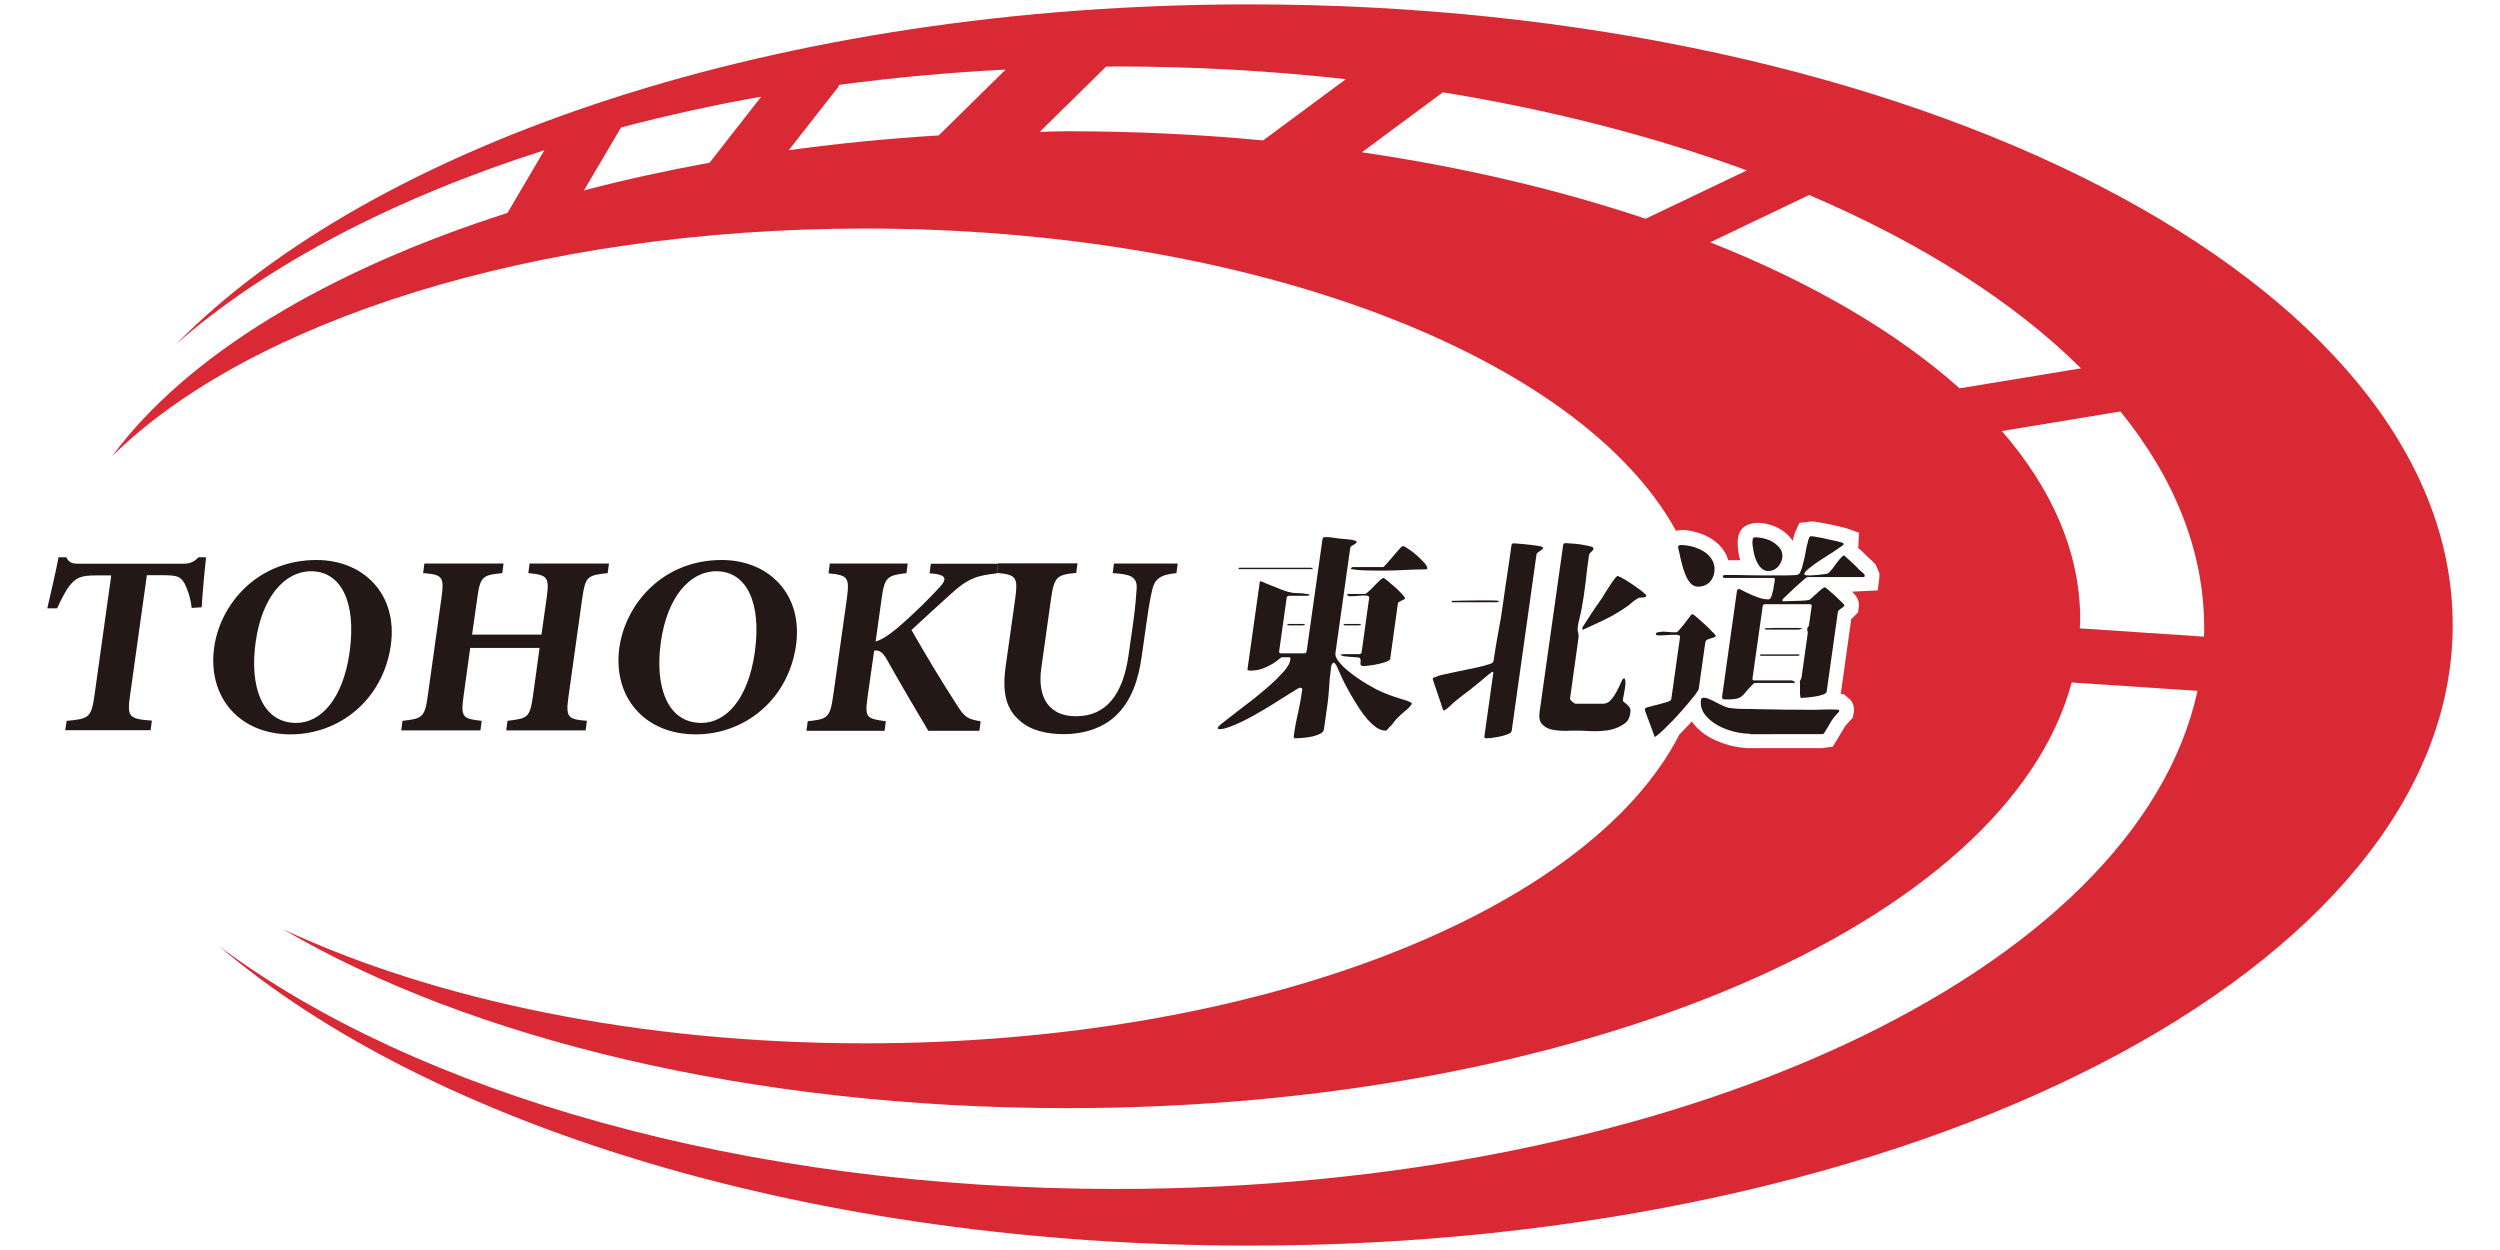 <?xml version="1.0" encoding="utf-8"?>
<!-- Generator: Adobe Illustrator 28.0.0, SVG Export Plug-In . SVG Version: 6.00 Build 0)  -->
<svg version="1.1" id="图层_1" xmlns="http://www.w3.org/2000/svg" xmlns:xlink="http://www.w3.org/1999/xlink" x="0px" y="0px"
	 viewBox="0 0 120 60" style="enable-background:new 0 0 120 60;" xml:space="preserve">
<style type="text/css">
	.st0{fill:#231815;}
	.st1{fill:#D82934;}
</style>
<g>
	<g>
		<path class="st0" d="M9.2,29.18c-0.06-0.57-0.26-1.03-0.36-1.21c-0.18-0.26-0.27-0.36-1-0.36H7.05l-0.81,5.79
			c-0.15,1.03-0.03,1.11,1.05,1.19l-0.06,0.46H3.13L3.2,34.6c1.06-0.09,1.18-0.16,1.33-1.19l0.81-5.79H4.59
			c-0.69,0-0.91,0.11-1.18,0.41C3.2,28.26,2.97,28.7,2.74,29.2H2.27c0.21-0.9,0.43-1.86,0.54-2.45h0.37
			c0.15,0.28,0.29,0.31,0.66,0.31h4.93c0.33,0,0.52-0.07,0.76-0.31h0.36c-0.06,0.52-0.16,1.6-0.21,2.4L9.2,29.18z"/>
		<path class="st0" d="M15.19,26.88c2.28,0,3.91,1.66,3.57,4.09c-0.37,2.62-2.47,4.28-4.81,4.28c-2.47,0-4-1.8-3.67-4.18
			C10.58,28.96,12.38,26.88,15.19,26.88z M14.93,27.42c-1.26,0-2.36,1.23-2.66,3.41c-0.29,2.08,0.28,3.87,1.95,3.87
			c1.17,0,2.24-1.13,2.56-3.39C17.12,28.88,16.36,27.42,14.93,27.42z"/>
		<path class="st0" d="M29.17,27.51c-0.98,0.1-1.07,0.17-1.22,1.19l-0.66,4.72c-0.14,1.02-0.05,1.1,0.88,1.18l-0.06,0.46H24.3
			l0.06-0.46c0.99-0.12,1.07-0.16,1.22-1.18l0.32-2.32h-3.33l-0.32,2.32c-0.14,1.02-0.04,1.08,0.87,1.18l-0.06,0.46h-3.8l0.06-0.46
			c0.93-0.1,1.07-0.16,1.21-1.18l0.66-4.72c0.14-1.02,0.05-1.12-0.88-1.19l0.06-0.46h3.8l-0.06,0.46c-0.95,0.09-1.06,0.17-1.2,1.19
			l-0.25,1.76h3.33l0.25-1.76c0.14-1.02,0.03-1.1-0.88-1.19l0.06-0.46h3.81L29.17,27.51z"/>
		<path class="st0" d="M34.64,26.88c2.28,0,3.91,1.66,3.57,4.09c-0.37,2.62-2.47,4.28-4.81,4.28c-2.47,0-4-1.8-3.67-4.18
			C30.04,28.96,31.83,26.88,34.64,26.88z M34.38,27.42c-1.26,0-2.36,1.23-2.66,3.41c-0.29,2.08,0.28,3.87,1.95,3.87
			c1.17,0,2.24-1.13,2.56-3.39C36.57,28.88,35.81,27.42,34.38,27.42z"/>
		<path class="st0" d="M39.83,27.05h3.74l-0.06,0.46c-0.9,0.11-1.05,0.17-1.19,1.21l-0.29,2.07c0.27-0.07,0.59-0.27,1.05-0.65
			c0.96-0.83,1.59-1.49,2.03-1.96c0.35-0.38,0.3-0.57-0.26-0.64l-0.23-0.02l0.06-0.46h3.23l-0.06,0.46
			c-0.87,0.11-1.33,0.17-2.23,1.01c-0.55,0.5-1.24,1.12-1.87,1.71c0.62,1.08,1.4,2.4,2.18,3.6c0.37,0.59,0.52,0.68,1.14,0.78
			l-0.06,0.46h-2.45c-0.42-0.7-1.3-2.19-2-3.44c-0.21-0.37-0.39-0.44-0.6-0.41l-0.31,2.18c-0.15,1.05-0.07,1.08,0.87,1.21
			l-0.06,0.46h-3.75l0.06-0.46c0.94-0.1,1.07-0.16,1.22-1.21l0.66-4.68c0.14-1.03,0.03-1.12-0.88-1.21L39.83,27.05z"/>
		<path class="st0" d="M56.47,27.51c-0.8,0.07-1.04,0.31-1.15,0.75c-0.09,0.37-0.17,0.79-0.29,1.65l-0.23,1.61
			c-0.15,1.06-0.47,2.13-1.28,2.87c-0.65,0.59-1.56,0.85-2.44,0.85c-0.81,0-1.6-0.17-2.12-0.64c-0.64-0.54-0.88-1.29-0.68-2.67
			l0.44-3.12c0.16-1.13,0.06-1.22-0.87-1.31l0.06-0.46h3.81l-0.06,0.46c-0.94,0.09-1.06,0.17-1.22,1.31l-0.46,3.28
			c-0.19,1.38,0.36,2.29,1.67,2.29c1.47,0,2.26-1.08,2.52-2.93l0.22-1.54c0.12-0.85,0.14-1.29,0.17-1.66
			c0.03-0.57-0.3-0.69-1.15-0.74l0.06-0.46h3.06L56.47,27.51z"/>
	</g>
	<path class="st1" d="M59.96,0.21c-22.5,0-41.98,6.64-51.52,16.32c4.33-3.8,10.43-7,17.69-9.32l-1.77,3.01
		c-8.69,2.78-15.43,6.86-18.98,11.68c6.57-6.48,20.28-10.93,36.15-10.93c18.65,0,34.33,6.16,38.92,14.51
		c0.3-0.08,0.64-0.03,0.98,0.07c0.27,0.07,0.53,0.19,0.75,0.33c0.26,0.17,0.46,0.38,0.62,0.64c0.07,0.12,0.12,0.24,0.15,0.37l0.58,0
		c-0.05-0.16-0.08-0.32-0.1-0.48c-0.03-0.25-0.03-0.44,0-0.62c0.09-0.6,0.72-0.81,1.43-0.63c0.23,0.06,0.45,0.15,0.64,0.27
		c0.21,0.13,0.39,0.3,0.53,0.5c0.01,0.01,0.02,0.02,0.02,0.04c0-0.02,0.01-0.03,0.01-0.05c0.05-0.21,0.08-0.31,0.12-0.4l0.19-0.42
		l0.57-0.07c0.08,0,0.22,0.01,0.42,0.05c0.14,0.02,0.3,0.06,0.47,0.09l0.45,0.1c0.18,0.04,0.31,0.07,0.39,0.1l0.56,0.2l-0.03,0.66
		c0,0.02-0.01,0.05-0.01,0.07l0.15,0.13c0.12,0.11,0.23,0.22,0.34,0.33c0.19,0.17,0.27,0.25,0.35,0.34l0.18,0.41l0,0.21l-0.08,0.62
		l-1.23,0.06c0.16,0.16,0.36,0.37,0.32,0.71l-0.03,0.28l-0.27,0.27c-0.02,0.02-0.04,0.03-0.06,0.05l-0.5,3.58c0,0.01,0,0.02,0,0.03
		l0.14,0l0.33,0.28c0.13,0.17,0.19,0.38,0.15,0.59l-0.04,0.25l-0.21,0.23c-0.12,0.12-0.19,0.22-0.25,0.33
		c-0.1,0.17-0.2,0.34-0.3,0.5l-0.21,0.34l-0.5,0.07H84c-0.28,0-0.59-0.04-0.93-0.12c-0.35-0.09-0.68-0.22-0.98-0.38
		c-0.33-0.18-0.61-0.42-0.83-0.7c-0.02-0.03-0.04-0.06-0.06-0.08c-0.04,0.05-0.09,0.1-0.13,0.15c-0.16,0.17-0.31,0.33-0.46,0.48
		c-4.36,8.51-20.2,14.82-39.08,14.82c-10.85,0-20.68-2.09-27.93-5.47c8.92,5.24,22.46,8.58,37.61,8.58
		c24.74,0,45.15-8.91,48.23-20.43l6.04,0.4c-2.92,13.45-25.05,23.91-51.93,23.91c-17.85,0-33.6-4.61-43.03-11.65
		C20.64,54.04,39,59.79,59.96,59.79c31.91,0,57.77-13.34,57.77-29.79C117.73,13.55,91.87,0.21,59.96,0.21z M34.06,7.81
		c-2.08,0.38-4.09,0.82-6.03,1.33l1.78-3.02c2.16-0.57,4.4-1.07,6.73-1.48L34.06,7.81z M45.06,6.5c-2.46,0.15-4.86,0.39-7.2,0.71
		l2.42-3.09l-0.05-0.04c2.61-0.35,5.29-0.6,8.04-0.74L45.06,6.5z M60.63,6.74c-3.05-0.29-6.19-0.44-9.41-0.44
		c-0.44,0-0.87,0.02-1.31,0.03l3.18-3.13c0.15,0,0.3-0.01,0.46-0.01c3.79,0,7.49,0.21,11.05,0.61L60.63,6.74z M78.99,10.5
		c-4.12-1.38-8.7-2.47-13.62-3.19l3.89-2.88c5.27,0.86,10.18,2.13,14.59,3.75L78.99,10.5z M94.06,18.64
		c-3.02-2.7-7.1-5.08-11.97-7.01l4.75-2.27c5.36,2.29,9.81,5.11,13.05,8.32L94.06,18.64z M105.79,30.56l-5.96-0.4
		c0.01-0.14,0.02-0.28,0.02-0.42c0-3.21-1.34-6.26-3.76-9.05l5.69-0.94c2.59,3.19,4.02,6.7,4.02,10.38
		C105.81,30.27,105.8,30.41,105.79,30.56z"/>
	<g>
		<path class="st0" d="M62.4,33.01c-0.04,0.01-0.09,0.03-0.13,0.06c-0.05,0.02-0.09,0.05-0.13,0.08c-0.12,0.07-0.27,0.16-0.47,0.29
			c-0.19,0.12-0.4,0.25-0.62,0.39c-0.23,0.14-0.46,0.28-0.71,0.42c-0.24,0.14-0.48,0.27-0.71,0.38c-0.23,0.11-0.44,0.2-0.63,0.27
			C58.82,34.96,58.67,35,58.56,35c-0.01,0-0.04,0-0.07-0.01c-0.03,0-0.04-0.02-0.04-0.05c0.01-0.04,0.09-0.13,0.26-0.26
			c0.17-0.13,0.38-0.3,0.63-0.49c0.25-0.19,0.52-0.41,0.82-0.63c0.29-0.23,0.56-0.46,0.82-0.69c0.26-0.23,0.47-0.45,0.65-0.65
			c0.18-0.21,0.28-0.38,0.3-0.53c0-0.03,0.01-0.06,0.01-0.09c0-0.03-0.02-0.05-0.06-0.05h-0.36c-0.01,0-0.06,0.03-0.14,0.1
			c-0.08,0.07-0.18,0.14-0.31,0.22c-0.13,0.08-0.28,0.15-0.46,0.22c-0.18,0.07-0.38,0.1-0.59,0.1c-0.02,0-0.05,0-0.09-0.01
			c-0.04-0.01-0.06-0.03-0.05-0.06l0.59-4.19l0.04-0.03c0.05,0.01,0.1,0.03,0.16,0.06c0.05,0.02,0.1,0.05,0.16,0.07
			c0.14,0.06,0.29,0.11,0.43,0.17c0.14,0.06,0.29,0.12,0.44,0.17c0.18,0.06,0.37,0.1,0.56,0.1c0.19,0,0.38,0.02,0.58,0.06
			c0.01,0,0.01,0,0.01,0.01c0,0.01,0.01,0.01,0.02,0.01l-0.02,0.02l-0.08,0.03h-0.89c-0.07,0-0.11,0.03-0.12,0.1l-0.36,2.56
			c-0.01,0.07,0.02,0.1,0.09,0.1h1.11c0.07,0,0.11-0.03,0.12-0.1l0.76-5.38c0.01-0.07,0.06-0.1,0.14-0.1c0.13,0,0.26,0.01,0.38,0.03
			s0.25,0.04,0.38,0.05c0.12,0.01,0.23,0.02,0.34,0.03c0.11,0.01,0.22,0.03,0.32,0.06c0.01,0.01,0.03,0.01,0.05,0.02
			c0.02,0.01,0.03,0.02,0.03,0.03c-0.01,0.04-0.02,0.07-0.05,0.09c-0.03,0.02-0.07,0.04-0.1,0.06c-0.04,0.02-0.07,0.04-0.1,0.06
			s-0.05,0.06-0.06,0.1l-0.71,5.05c-0.01,0.09,0.02,0.19,0.1,0.31c0.08,0.12,0.18,0.23,0.3,0.35c0.13,0.12,0.27,0.24,0.43,0.36
			c0.16,0.12,0.32,0.23,0.48,0.33c0.16,0.1,0.3,0.19,0.44,0.26c0.13,0.08,0.24,0.13,0.32,0.17c0.15,0.07,0.3,0.14,0.47,0.2
			c0.16,0.06,0.32,0.12,0.49,0.17c0.1,0.03,0.21,0.07,0.32,0.1c0.12,0.03,0.22,0.08,0.31,0.13c0.01,0.04,0,0.07-0.01,0.08
			c-0.09,0.12-0.2,0.23-0.33,0.33c-0.12,0.1-0.24,0.21-0.36,0.33c-0.08,0.08-0.15,0.17-0.21,0.26S66.68,34.9,66.61,35
			c-0.03,0.05-0.07,0.07-0.1,0.07c-0.15,0-0.29-0.05-0.44-0.15c-0.14-0.1-0.29-0.23-0.43-0.39c-0.14-0.16-0.28-0.35-0.41-0.55
			c-0.13-0.2-0.25-0.4-0.37-0.6c-0.11-0.2-0.22-0.39-0.31-0.57c-0.09-0.18-0.16-0.32-0.21-0.44c-0.04-0.09-0.08-0.18-0.12-0.27
			c-0.04-0.09-0.08-0.18-0.14-0.26c-0.04-0.03-0.08-0.04-0.1-0.02c-0.02,0.02-0.04,0.05-0.06,0.09c-0.02,0.04-0.03,0.08-0.03,0.13
			c-0.01,0.05-0.01,0.08-0.01,0.1c-0.04,0.28-0.07,0.55-0.08,0.83c-0.02,0.28-0.04,0.55-0.08,0.83l-0.17,1.2
			c-0.01,0.1-0.08,0.17-0.2,0.23c-0.12,0.05-0.25,0.1-0.4,0.13c-0.15,0.03-0.3,0.05-0.44,0.06c-0.15,0.01-0.26,0.02-0.32,0.02
			c-0.07,0-0.1-0.03-0.09-0.1c0.05-0.38,0.12-0.76,0.21-1.13c0.08-0.37,0.15-0.75,0.2-1.13l-0.02-0.05L62.4,33.01z M59.48,27.25
			h3.45L63,27.28l0.02,0.03c-0.01,0.01-0.02,0.01-0.03,0.01h-3.51l-0.04-0.04L59.48,27.25z M61.8,29.99l-0.02-0.03
			c0.01-0.01,0.06-0.01,0.14-0.01c0.09,0,0.18,0,0.29,0c0.1,0,0.2,0,0.29,0s0.14,0,0.14,0.01l-0.02,0.03l-0.08,0.03h-0.67
			L61.8,29.99z M66.4,27.74c0.04,0.01,0.12,0.07,0.23,0.16c0.11,0.09,0.23,0.2,0.36,0.31c0.12,0.11,0.23,0.22,0.32,0.32
			c0.09,0.1,0.14,0.16,0.13,0.19c0,0.02-0.02,0.04-0.06,0.06c-0.03,0.02-0.07,0.03-0.11,0.05c-0.04,0.02-0.07,0.04-0.11,0.06
			c-0.03,0.02-0.05,0.04-0.06,0.07l-0.37,2.66c-0.01,0.05-0.07,0.1-0.18,0.14c-0.11,0.04-0.24,0.08-0.38,0.11
			c-0.14,0.03-0.28,0.06-0.41,0.07c-0.13,0.02-0.22,0.03-0.26,0.03c-0.09,0-0.15-0.01-0.17-0.03c-0.02-0.02-0.03-0.05-0.03-0.09
			c0-0.04,0.01-0.08,0.01-0.12c0.01-0.04-0.01-0.09-0.03-0.14c-0.01-0.02-0.06-0.03-0.16-0.04c-0.09-0.01-0.19-0.01-0.3-0.02
			c-0.11-0.01-0.21-0.02-0.3-0.03c-0.09-0.01-0.15-0.04-0.17-0.08c0.02-0.01,0.07-0.01,0.15-0.02c0.09,0,0.18,0,0.28,0
			c0.1,0,0.19,0,0.28,0s0.15,0,0.18,0c0.07,0,0.11-0.04,0.12-0.1l0.36-2.6c0.01-0.07-0.04-0.11-0.15-0.11
			c-0.11-0.01-0.24-0.01-0.37,0.01c-0.14,0.01-0.26,0.02-0.37,0.02s-0.16-0.03-0.16-0.08c0-0.02,0.02-0.03,0.04-0.03h0.8
			c0.03,0,0.09-0.03,0.16-0.1c0.08-0.07,0.16-0.14,0.24-0.23c0.08-0.09,0.17-0.17,0.25-0.25C66.27,27.81,66.35,27.76,66.4,27.74z
			 M64.5,29.99l-0.02-0.03c0.01-0.01,0.05-0.01,0.14-0.01c0.09,0,0.18,0,0.28,0c0.1,0,0.2,0,0.29,0s0.14,0,0.14,0.01l-0.02,0.03
			l-0.08,0.03h-0.67L64.5,29.99z M67.37,26.22c0.06,0.01,0.15,0.07,0.28,0.16c0.13,0.09,0.26,0.19,0.39,0.31
			c0.13,0.12,0.25,0.23,0.34,0.34c0.09,0.11,0.14,0.2,0.13,0.26c0,0.03-0.03,0.04-0.07,0.04c-0.34,0-0.68,0.01-1.02,0.03
			c-0.34,0.02-0.68,0.03-1.02,0.03c-0.25,0-0.5,0-0.76-0.01c-0.26,0-0.51-0.02-0.76-0.06c-0.01,0-0.03-0.01-0.04-0.02
			c0.02-0.06,0.06-0.08,0.12-0.08h1.42c0.03,0,0.08-0.05,0.16-0.14c0.08-0.09,0.17-0.19,0.27-0.31c0.1-0.12,0.2-0.23,0.29-0.34
			c0.1-0.11,0.16-0.18,0.2-0.21L67.37,26.22z"/>
		<path class="st0" d="M71.66,32.24l-0.07,0.03c-0.08,0.06-0.17,0.13-0.25,0.2c-0.08,0.07-0.16,0.14-0.25,0.21
			c-0.19,0.16-0.38,0.31-0.57,0.46c-0.19,0.14-0.39,0.29-0.58,0.45c-0.11,0.08-0.21,0.17-0.31,0.27c-0.1,0.1-0.2,0.18-0.31,0.25
			l-0.05-0.03c-0.02-0.04-0.05-0.14-0.1-0.3s-0.11-0.33-0.17-0.5c-0.06-0.18-0.11-0.33-0.16-0.47c-0.05-0.14-0.07-0.21-0.07-0.22
			c0-0.03,0.04-0.07,0.12-0.09c0.08-0.03,0.13-0.05,0.16-0.06c0.07-0.02,0.17-0.05,0.32-0.08c0.15-0.03,0.32-0.07,0.51-0.11
			c0.19-0.04,0.38-0.08,0.58-0.12c0.2-0.04,0.38-0.08,0.56-0.12c0.17-0.04,0.32-0.08,0.43-0.12c0.12-0.03,0.18-0.07,0.2-0.09
			c0.01-0.01,0.02-0.02,0.02-0.04c0.01-0.01,0.01-0.02,0.02-0.03c0.07-0.47,0.14-0.94,0.23-1.4c0.09-0.46,0.17-0.93,0.23-1.4
			c0.06-0.46,0.13-0.92,0.2-1.38c0.07-0.46,0.14-0.92,0.2-1.38c0.01-0.06,0.04-0.09,0.11-0.09c0.04,0,0.13,0.01,0.26,0.02
			c0.13,0.01,0.27,0.02,0.42,0.04c0.15,0.02,0.29,0.03,0.41,0.05c0.12,0.02,0.2,0.03,0.23,0.04c0.07,0.03,0.09,0.06,0.08,0.09
			c-0.01,0.03-0.04,0.06-0.09,0.09c-0.05,0.03-0.09,0.07-0.14,0.1c-0.05,0.03-0.08,0.07-0.08,0.11l-1.19,8.46
			c-0.01,0.06-0.07,0.12-0.18,0.16c-0.11,0.04-0.23,0.08-0.37,0.11c-0.14,0.03-0.27,0.05-0.4,0.07c-0.13,0.01-0.22,0.02-0.27,0.02
			c-0.07,0-0.1-0.03-0.09-0.1l0.43-3.06L71.66,32.24z M69.72,28.84c0.08,0,0.24,0,0.47-0.01c0.23,0,0.47-0.01,0.71-0.01
			c0.24,0,0.47,0,0.68,0c0.21,0,0.33,0.01,0.37,0.03l-0.02,0.03l-0.08,0.03H69.7l-0.03-0.04L69.72,28.84z M75.03,26.17
			c0.01-0.07,0.05-0.1,0.12-0.1c0.05,0,0.15,0.01,0.3,0.02c0.15,0.01,0.3,0.02,0.46,0.05s0.29,0.05,0.41,0.08
			c0.12,0.03,0.18,0.07,0.17,0.11c-0.01,0.05-0.04,0.1-0.11,0.16c-0.07,0.05-0.1,0.11-0.11,0.18c-0.06,0.43-0.12,0.85-0.16,1.27
			c-0.05,0.42-0.11,0.84-0.19,1.27c-0.03,0.15-0.06,0.3-0.1,0.45c-0.04,0.15-0.07,0.3-0.09,0.45c-0.01,0.08-0.01,0.17,0.02,0.24
			c0.02,0.08,0.03,0.16,0.02,0.25l-0.41,2.94c0,0.01,0.01,0.03,0.03,0.06c0.02,0.03,0.05,0.06,0.08,0.08
			c0.03,0.03,0.06,0.05,0.09,0.07c0.03,0.02,0.05,0.03,0.07,0.03h1.31c0.15,0,0.28-0.06,0.39-0.19c0.11-0.13,0.2-0.26,0.28-0.42
			c0.08-0.15,0.15-0.29,0.2-0.42c0.05-0.12,0.1-0.19,0.14-0.19c0.04,0,0.06,0.05,0.07,0.14c0,0.09,0,0.2-0.02,0.32
			c-0.02,0.12-0.04,0.23-0.06,0.34c-0.02,0.11-0.04,0.18-0.04,0.22c-0.01,0.05,0.01,0.09,0.05,0.12c0.04,0.03,0.09,0.07,0.14,0.11
			c0.05,0.04,0.09,0.09,0.13,0.15c0.04,0.06,0.05,0.13,0.04,0.22c-0.02,0.15-0.05,0.26-0.1,0.35c-0.04,0.09-0.13,0.17-0.27,0.26
			c-0.17,0.1-0.34,0.18-0.52,0.22c-0.18,0.05-0.36,0.07-0.55,0.08c-0.18,0.01-0.37,0.01-0.55,0c-0.18-0.01-0.36-0.02-0.53-0.02
			c-0.18,0-0.38,0-0.61,0.01c-0.23,0-0.44-0.02-0.64-0.06c-0.2-0.04-0.35-0.13-0.47-0.26c-0.12-0.13-0.16-0.32-0.12-0.59
			L75.03,26.17z M76,30.22c-0.04,0-0.06-0.02-0.05-0.07c0-0.03,0.06-0.12,0.15-0.26s0.2-0.31,0.32-0.49
			c0.12-0.18,0.23-0.35,0.35-0.51c0.11-0.16,0.19-0.27,0.22-0.34c0.02-0.03,0.06-0.09,0.12-0.19c0.06-0.1,0.13-0.2,0.2-0.31
			c0.07-0.11,0.14-0.2,0.2-0.28c0.06-0.08,0.11-0.12,0.13-0.12c0.03,0,0.08,0.02,0.16,0.06c0.08,0.04,0.17,0.1,0.28,0.16
			c0.1,0.07,0.21,0.14,0.32,0.21c0.11,0.08,0.21,0.15,0.31,0.22c0.09,0.07,0.17,0.13,0.23,0.19c0.06,0.06,0.09,0.09,0.08,0.11
			c0,0.03-0.02,0.05-0.06,0.06c-0.03,0.01-0.07,0.02-0.11,0.02c-0.04,0-0.08,0.01-0.12,0.01c-0.04,0-0.07,0-0.08,0.01
			c-0.02,0.01-0.05,0.03-0.1,0.06c-0.05,0.03-0.09,0.07-0.15,0.11c-0.05,0.04-0.11,0.08-0.15,0.12c-0.05,0.04-0.08,0.07-0.11,0.09
			c-0.34,0.24-0.69,0.45-1.05,0.63C76.74,29.88,76.37,30.05,76,30.22z"/>
		<path class="st0" d="M82.36,30.51c-0.01,0.04-0.04,0.07-0.1,0.09s-0.1,0.03-0.16,0.05c-0.06,0.01-0.11,0.03-0.16,0.06
			c-0.05,0.03-0.08,0.07-0.09,0.15l-0.31,2.21c-0.01,0.04-0.06,0.12-0.15,0.25c-0.1,0.12-0.22,0.27-0.36,0.44
			c-0.14,0.17-0.3,0.35-0.47,0.54c-0.17,0.19-0.34,0.36-0.49,0.51c-0.16,0.16-0.29,0.29-0.41,0.39c-0.12,0.1-0.19,0.16-0.22,0.17
			l-0.02-0.01c-0.01-0.05-0.05-0.14-0.1-0.28c-0.05-0.13-0.1-0.28-0.16-0.43c-0.06-0.15-0.1-0.28-0.15-0.4
			c-0.04-0.12-0.06-0.19-0.06-0.21c0.01-0.04,0.07-0.08,0.2-0.11c0.13-0.04,0.27-0.07,0.43-0.11c0.16-0.04,0.3-0.08,0.43-0.12
			c0.13-0.04,0.2-0.09,0.21-0.13l0.42-2.98c0.01-0.08-0.05-0.12-0.17-0.12c-0.12,0-0.26,0-0.41,0.01c-0.15,0.01-0.28,0.02-0.41,0.02
			c-0.13,0-0.18-0.02-0.17-0.09c0-0.02,0.02-0.03,0.04-0.04c0.02-0.01,0.04-0.01,0.05-0.02c0.14-0.03,0.29-0.04,0.45-0.02
			c0.16,0.02,0.3,0.02,0.44,0.02c0.03,0,0.08-0.04,0.14-0.11c0.07-0.08,0.14-0.17,0.22-0.26c0.08-0.1,0.15-0.19,0.22-0.29
			c0.07-0.09,0.12-0.15,0.14-0.19l0.05-0.02c0.05,0.01,0.13,0.07,0.24,0.17c0.11,0.1,0.23,0.2,0.36,0.32
			c0.13,0.11,0.24,0.23,0.34,0.34C82.28,30.4,82.33,30.47,82.36,30.51z M81.51,28.16c-0.15,0-0.27-0.06-0.37-0.17
			c-0.1-0.12-0.18-0.25-0.24-0.41c-0.07-0.16-0.12-0.32-0.16-0.48c-0.04-0.17-0.08-0.3-0.1-0.41c0-0.02-0.01-0.05-0.02-0.1
			s-0.02-0.09-0.03-0.13c-0.01-0.05-0.02-0.09-0.03-0.13c-0.01-0.04-0.01-0.07-0.01-0.09c0-0.03,0.02-0.05,0.05-0.06
			c0.03-0.01,0.05-0.02,0.07-0.02c0.18,0,0.37,0.03,0.58,0.08c0.2,0.06,0.39,0.14,0.55,0.24c0.17,0.11,0.29,0.24,0.39,0.41
			c0.09,0.16,0.13,0.35,0.1,0.57c-0.03,0.2-0.11,0.37-0.25,0.51C81.9,28.09,81.72,28.16,81.51,28.16z M84,35.22
			c-0.22,0-0.48-0.03-0.76-0.1c-0.28-0.07-0.55-0.17-0.8-0.31c-0.25-0.14-0.45-0.31-0.61-0.52c-0.16-0.21-0.22-0.44-0.18-0.71
			c0.01-0.06,0.05-0.09,0.12-0.09c0.08,0,0.18,0.02,0.28,0.07c0.11,0.04,0.22,0.1,0.33,0.16c0.12,0.06,0.23,0.11,0.35,0.17
			c0.12,0.05,0.23,0.09,0.35,0.1c0.22,0.03,0.44,0.04,0.65,0.04c0.22,0,0.44,0,0.66,0.01c0.81,0.02,1.64,0.03,2.47,0.03
			c0.21,0,0.43,0,0.64-0.01c0.21-0.01,0.42-0.01,0.64,0c0.02,0,0.05,0,0.09,0.01c0.04,0,0.05,0.02,0.05,0.06
			c0,0.03-0.01,0.05-0.03,0.06c-0.02,0.01-0.03,0.03-0.05,0.05c-0.14,0.14-0.25,0.29-0.34,0.45c-0.09,0.16-0.19,0.32-0.29,0.48
			c-0.03,0.05-0.07,0.07-0.1,0.07H84z M82.66,33.44l0.71-5.05c0-0.03,0.01-0.05,0.03-0.08c0.01-0.02,0.04-0.04,0.07-0.04
			c0.02,0,0.08,0.03,0.18,0.08c0.1,0.05,0.21,0.11,0.35,0.17c0.13,0.06,0.28,0.12,0.43,0.17c0.15,0.05,0.31,0.08,0.45,0.08
			c0.05,0,0.09-0.02,0.11-0.07c0.03-0.04,0.05-0.1,0.07-0.18c0.02-0.07,0.04-0.16,0.06-0.24c0.01-0.09,0.03-0.17,0.04-0.25
			c0.02-0.08,0.02-0.14,0.03-0.19c0.01-0.07-0.01-0.1-0.07-0.1h-2.36c-0.02,0-0.04-0.01-0.05-0.03c-0.01-0.02-0.02-0.04-0.01-0.06
			c0-0.02,0.02-0.03,0.04-0.04c0.02-0.01,0.04-0.01,0.05-0.01c0.07,0,0.2,0,0.4,0s0.42,0,0.67,0.01c0.25,0,0.52,0.01,0.79,0.01
			c0.28,0,0.53,0,0.76,0c0.23,0,0.43,0,0.59-0.01c0.16,0,0.25-0.01,0.27-0.02c0.07-0.02,0.11-0.06,0.14-0.12
			c0.04-0.09,0.08-0.19,0.11-0.31c0.03-0.11,0.06-0.23,0.09-0.36c0.03-0.12,0.05-0.25,0.07-0.36c0.02-0.12,0.04-0.22,0.07-0.32
			c0.02-0.05,0.03-0.11,0.04-0.16c0.01-0.05,0.03-0.1,0.05-0.15c0.01-0.05,0.05-0.07,0.1-0.07c0.06,0,0.15,0.01,0.29,0.04
			c0.14,0.02,0.29,0.05,0.45,0.09s0.31,0.07,0.45,0.1c0.14,0.03,0.24,0.06,0.3,0.08c0.05,0.01,0.07,0.04,0.06,0.07
			c0,0.03-0.05,0.07-0.14,0.13c-0.09,0.06-0.21,0.14-0.34,0.23c-0.14,0.09-0.29,0.19-0.45,0.29c-0.16,0.1-0.31,0.2-0.45,0.3
			c-0.14,0.1-0.25,0.19-0.35,0.27c-0.1,0.09-0.15,0.16-0.15,0.2c-0.01,0.04,0.02,0.06,0.08,0.07c0.06,0,0.11,0.01,0.14,0.01
			c0.04,0,0.11,0,0.19-0.01c0.09,0,0.18-0.01,0.28-0.02c0.1-0.01,0.19-0.02,0.27-0.03c0.08-0.01,0.14-0.02,0.18-0.04
			c0.07-0.06,0.13-0.13,0.19-0.2c0.05-0.07,0.11-0.14,0.16-0.22c0.05-0.07,0.11-0.15,0.17-0.22c0.06-0.07,0.12-0.14,0.19-0.2
			l0.06-0.02c0.11,0.1,0.22,0.2,0.33,0.3c0.11,0.1,0.22,0.2,0.32,0.31c0.05,0.06,0.1,0.11,0.16,0.15c0.06,0.05,0.11,0.09,0.16,0.15
			l0.02,0.07c-0.01,0.04-0.03,0.06-0.06,0.06h-2.7c-0.02,0-0.09,0.05-0.2,0.15c-0.11,0.1-0.24,0.21-0.37,0.33
			c-0.13,0.12-0.25,0.24-0.37,0.35c-0.12,0.11-0.19,0.18-0.23,0.22l-0.03,0.06c0.01,0.03,0.02,0.05,0.04,0.05c0.02,0,0.04,0,0.07,0
			c0.04,0,0.12,0,0.25-0.01c0.12,0,0.25-0.01,0.39-0.01c0.13,0,0.26-0.01,0.37-0.02c0.11-0.01,0.18-0.02,0.2-0.04
			c0.03-0.02,0.08-0.06,0.15-0.13c0.07-0.06,0.14-0.13,0.22-0.2c0.07-0.07,0.15-0.13,0.21-0.18c0.07-0.05,0.11-0.08,0.14-0.08
			c0.02,0,0.08,0.04,0.18,0.13c0.1,0.09,0.21,0.18,0.32,0.28c0.11,0.1,0.21,0.2,0.3,0.29s0.14,0.14,0.14,0.16
			c-0.01,0.03-0.02,0.06-0.05,0.08s-0.07,0.05-0.11,0.08c-0.04,0.02-0.07,0.05-0.1,0.08c-0.03,0.03-0.05,0.06-0.05,0.08l-0.54,3.83
			c-0.01,0.06-0.07,0.1-0.18,0.14c-0.11,0.04-0.23,0.07-0.37,0.09c-0.13,0.02-0.27,0.04-0.4,0.05c-0.13,0.01-0.22,0.02-0.26,0.02
			c-0.03,0-0.06-0.03-0.06-0.1c-0.01-0.07-0.01-0.15-0.01-0.24c0-0.09,0-0.18,0-0.26c0-0.08,0-0.14-0.01-0.18
			c0.01-0.04,0.03-0.08,0.05-0.12s0.04-0.08,0.04-0.12l0.29-2.07c0.01-0.04,0-0.08-0.01-0.12c-0.02-0.04-0.02-0.08-0.01-0.12
			c0-0.03,0.02-0.06,0.04-0.08s0.04-0.05,0.04-0.08l0.13-0.91c0.01-0.07-0.02-0.1-0.09-0.1h-2.14c-0.07,0-0.11,0.03-0.12,0.1
			l-0.49,3.46c-0.01,0.07,0.02,0.1,0.09,0.1H86c0.01,0,0.03,0.01,0.06,0.02c0.03,0.01,0.05,0.02,0.07,0.04
			c0.02,0.01,0.03,0.03,0.03,0.04c0,0.01-0.02,0.02-0.06,0.02h-1.86l-0.06,0.02c-0.16,0.16-0.28,0.29-0.36,0.39
			c-0.08,0.1-0.15,0.18-0.23,0.24c-0.08,0.06-0.18,0.1-0.3,0.12c-0.12,0.02-0.3,0.03-0.54,0.02l-0.07-0.03l-0.01-0.01L82.66,33.44z
			 M84.13,25.89c0.01-0.07,0.05-0.1,0.12-0.1c0.13,0,0.28,0.02,0.44,0.06c0.16,0.04,0.31,0.1,0.44,0.19
			c0.13,0.08,0.24,0.19,0.33,0.31c0.08,0.12,0.11,0.26,0.09,0.42c-0.02,0.17-0.1,0.32-0.22,0.45c-0.12,0.12-0.27,0.19-0.45,0.19
			c-0.15,0-0.27-0.06-0.37-0.17c-0.1-0.11-0.18-0.25-0.24-0.41c-0.06-0.16-0.1-0.32-0.12-0.5C84.11,26.16,84.11,26.01,84.13,25.89z
			 M84.52,31.41c0.06,0,0.18,0,0.38,0c0.2,0,0.4,0,0.62,0c0.22,0,0.41,0,0.59,0c0.18,0,0.27,0,0.28,0.01
			c-0.02,0.04-0.05,0.06-0.1,0.06h-1.78l-0.04-0.04L84.52,31.41z M84.81,30.23c-0.02,0-0.04-0.01-0.07-0.02
			c-0.02-0.01-0.04-0.03-0.05-0.05c0.18-0.01,0.33-0.01,0.46-0.02c0.13,0,0.27,0,0.43,0c0.16,0,0.3,0,0.44,0s0.25,0,0.34,0
			c0.09,0,0.14,0.01,0.16,0.02l-0.17,0.06H84.81z"/>
	</g>
</g>
<g>
</g>
<g>
</g>
<g>
</g>
<g>
</g>
<g>
</g>
<g>
</g>
</svg>

